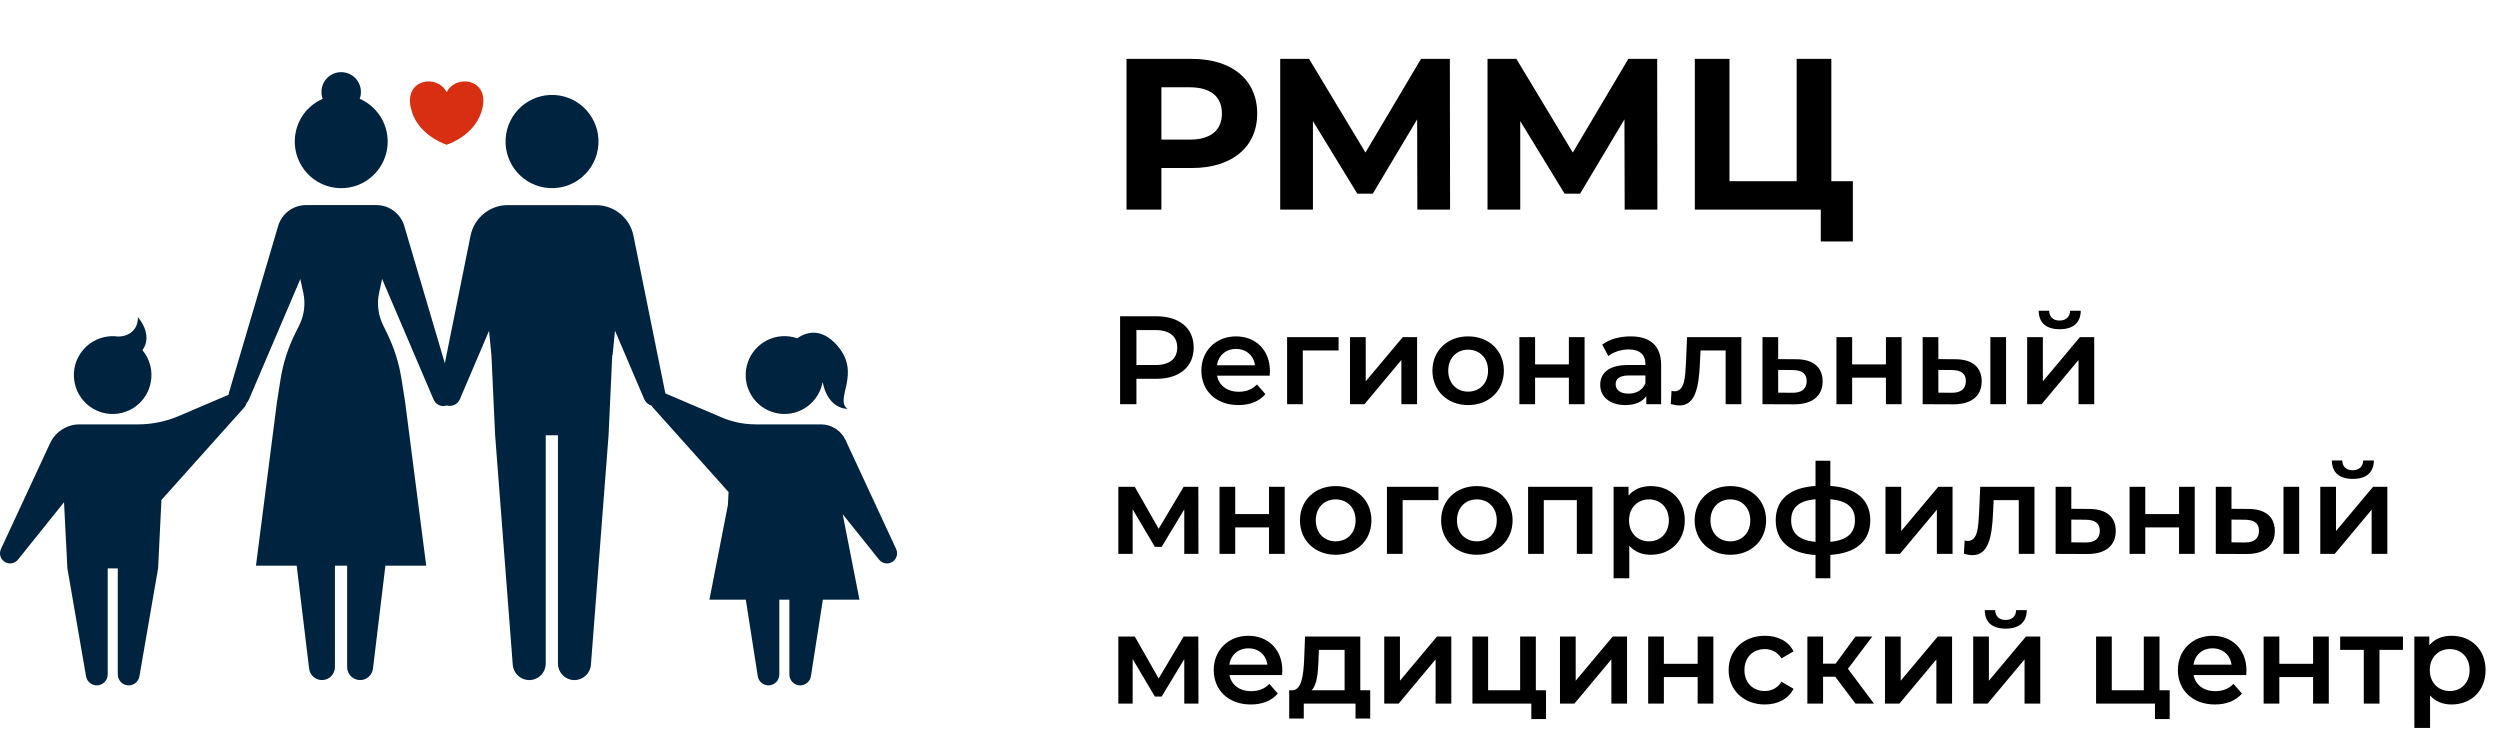 <?xml version="1.0" encoding="UTF-8"?> <svg xmlns="http://www.w3.org/2000/svg" width="167" height="50" viewBox="0 0 167 50" fill="none"><path fill-rule="evenodd" clip-rule="evenodd" d="M29.859 6.131C30.448 4.966 32.635 5.246 32.242 7.157C31.883 8.903 30.155 9.559 29.859 9.659L29.859 9.673C29.859 9.673 29.851 9.671 29.837 9.666C29.823 9.671 29.815 9.673 29.815 9.673L29.815 9.659C29.519 9.559 27.791 8.903 27.432 7.157C27.039 5.246 29.226 4.966 29.815 6.131H29.859H29.859Z" fill="#D82E11"></path><path fill-rule="evenodd" clip-rule="evenodd" d="M21.507 5.84C21.674 5.129 22.384 4.688 23.093 4.855C23.802 5.022 24.242 5.734 24.075 6.446C24.063 6.499 24.048 6.55 24.029 6.6C25.381 7.186 26.163 8.676 25.816 10.165C25.426 11.839 23.757 12.88 22.088 12.489C20.419 12.098 19.382 10.423 19.771 8.749C20.003 7.753 20.687 6.982 21.554 6.602C21.467 6.366 21.445 6.103 21.507 5.84Z" fill="#00233F"></path><path fill-rule="evenodd" clip-rule="evenodd" d="M9.213 21.19C9.213 21.19 10.263 22.331 9.518 23.393C9.765 23.691 9.95 24.05 10.046 24.453C10.377 25.85 9.518 27.252 8.126 27.584C6.734 27.917 5.336 27.055 5.005 25.658C4.673 24.262 5.533 22.86 6.925 22.527C7.249 22.449 7.574 22.437 7.885 22.481C8.685 22.473 9.227 21.972 9.213 21.19Z" fill="#00233F"></path><path fill-rule="evenodd" clip-rule="evenodd" d="M37.369 6.381C39.061 6.654 40.212 8.252 39.94 9.95C39.667 11.648 38.075 12.803 36.382 12.529C34.69 12.256 33.539 10.658 33.811 8.96C34.084 7.262 35.677 6.107 37.369 6.381Z" fill="#00233F"></path><path fill-rule="evenodd" clip-rule="evenodd" d="M56.482 29.397L59.862 36.674C60.007 36.987 59.895 37.358 59.602 37.538C59.312 37.716 58.937 37.65 58.724 37.385L56.291 34.35L57.412 40.059H54.968L54.169 45.17C54.113 45.523 53.81 45.783 53.453 45.783C53.054 45.783 52.73 45.458 52.73 45.057V40.059H52.058V45.057C52.058 45.458 51.734 45.783 51.334 45.783C50.978 45.783 50.675 45.523 50.619 45.17L49.82 40.059H47.389L48.625 33.73L48.668 32.869L43.6 27.207C43.567 27.17 43.539 27.13 43.517 27.089C43.308 27.031 43.128 26.881 43.036 26.668L41.081 22.087L40.92 23.73H40.898L40.652 29.074H40.652L39.474 44.407C39.429 44.984 38.95 45.429 38.374 45.429C37.765 45.429 37.271 44.934 37.271 44.322V29.074H36.455V44.322C36.455 44.934 35.961 45.429 35.352 45.429C34.776 45.429 34.297 44.984 34.252 44.407L33.074 29.074H33.074L32.828 23.73L32.668 22.098L30.718 26.668C30.571 27.012 30.192 27.189 29.839 27.087C29.491 27.204 29.111 27.034 28.967 26.695L25.525 18.633L25.324 19.564C25.165 20.295 25.261 21.058 25.594 21.727L25.869 22.291C26.334 23.245 26.654 24.263 26.819 25.312L27.062 26.854H27.061L27.062 26.854V26.854L28.471 37.786H25.744L24.914 44.665C24.861 45.101 24.493 45.429 24.055 45.429C23.577 45.429 23.189 45.04 23.189 44.561V37.786H22.373V44.561C22.373 45.04 21.986 45.429 21.508 45.429C21.07 45.429 20.701 45.101 20.649 44.665L19.819 37.786H17.099L18.501 26.854H18.501L18.502 26.854H18.501L18.736 25.36C18.906 24.28 19.241 23.232 19.728 22.253L19.991 21.727C20.324 21.058 20.419 20.295 20.261 19.564L20.062 18.642L16.625 26.695C16.587 26.782 16.534 26.858 16.47 26.921C16.448 27.025 16.4 27.123 16.325 27.207L10.784 33.397L10.561 37.967H10.556L10.56 37.968L9.314 45.177C9.254 45.527 8.951 45.783 8.596 45.783C8.193 45.783 7.867 45.456 7.867 45.052V37.967H7.195V45.052C7.195 45.456 6.869 45.783 6.466 45.783C6.112 45.783 5.808 45.527 5.748 45.177L4.502 37.968L4.506 37.967H4.502L4.276 33.548L1.201 37.384C0.988 37.65 0.613 37.715 0.323 37.538C0.03 37.358 -0.082 36.986 0.063 36.674L3.345 29.608C3.702 28.84 4.471 28.348 5.316 28.348H9.215C10.151 28.348 11.078 28.159 11.94 27.791L15.272 26.369C15.275 26.318 15.284 26.266 15.299 26.215L18.581 15.094C18.825 14.267 19.582 13.7 20.441 13.7H25.144C26.003 13.7 26.76 14.267 27.004 15.093L29.715 24.264L31.433 15.743C31.673 14.554 32.714 13.7 33.922 13.701L39.83 13.706C41.036 13.707 42.075 14.56 42.315 15.746L44.436 26.23C44.439 26.246 44.442 26.263 44.444 26.279L48.188 27.877C48.916 28.188 49.699 28.348 50.49 28.348H54.842C55.545 28.348 56.185 28.757 56.482 29.396L56.482 29.397Z" fill="#00233F"></path><path fill-rule="evenodd" clip-rule="evenodd" d="M53.251 22.597C53.835 22.195 54.841 21.853 55.914 23.066C57.59 24.958 55.704 26.672 56.616 27.31C56.616 27.31 55.323 27.379 54.951 25.519C54.943 25.564 54.933 25.61 54.922 25.656C54.591 27.052 53.194 27.915 51.801 27.582C50.41 27.249 49.55 25.847 49.882 24.451C50.213 23.054 51.611 22.192 53.003 22.525C53.087 22.545 53.17 22.569 53.251 22.597H53.251Z" fill="#00233F"></path><path d="M79.609 3.933C82.298 3.933 83.981 5.328 83.981 7.586C83.981 9.829 82.298 11.224 79.609 11.224H77.581V14H75.251V3.933H79.609ZM79.48 9.326C80.903 9.326 81.623 8.679 81.623 7.586C81.623 6.478 80.903 5.831 79.48 5.831H77.581V9.326H79.48ZM96.865 14H94.679L94.665 7.974L91.702 12.936H90.667L87.704 8.089V14H85.518V3.933H87.445L91.213 10.189L94.924 3.933H96.851L96.865 14ZM110.714 14H108.528L108.513 7.974L105.551 12.936H104.515L101.552 8.089V14H99.366V3.933H101.294L105.062 10.189L108.772 3.933H110.699L110.714 14ZM122.333 12.102H123.771V16.128H121.628V14H113.215V3.933H115.53V12.102H120.017V3.933H122.333V12.102Z" fill="black"></path><path d="M77.238 21.127C78.782 21.127 79.738 21.916 79.738 23.216C79.738 24.508 78.782 25.305 77.238 25.305H75.913V27H74.822V21.127H77.238ZM77.188 24.383C78.144 24.383 78.639 23.955 78.639 23.216C78.639 22.478 78.144 22.05 77.188 22.05H75.913V24.383H77.188ZM84.831 24.785C84.831 24.869 84.823 24.995 84.814 25.096H81.299C81.425 25.75 81.97 26.169 82.751 26.169C83.254 26.169 83.648 26.01 83.967 25.683L84.529 26.329C84.126 26.807 83.497 27.059 82.725 27.059C81.224 27.059 80.251 26.094 80.251 24.76C80.251 23.426 81.232 22.47 82.566 22.47C83.875 22.47 84.831 23.384 84.831 24.785ZM82.566 23.309C81.886 23.309 81.391 23.745 81.291 24.399H83.833C83.749 23.753 83.254 23.309 82.566 23.309ZM89.418 22.52V23.409H87.027V27H85.978V22.52H89.418ZM90.181 27V22.52H91.23V25.473L93.705 22.52H94.661V27H93.612V24.047L91.146 27H90.181ZM98.069 27.059C96.693 27.059 95.686 26.102 95.686 24.76C95.686 23.418 96.693 22.47 98.069 22.47C99.461 22.47 100.459 23.418 100.459 24.76C100.459 26.102 99.461 27.059 98.069 27.059ZM98.069 26.161C98.832 26.161 99.402 25.616 99.402 24.76C99.402 23.904 98.832 23.359 98.069 23.359C97.313 23.359 96.743 23.904 96.743 24.76C96.743 25.616 97.313 26.161 98.069 26.161ZM101.495 27V22.52H102.544V24.34H104.801V22.52H105.85V27H104.801V25.23H102.544V27H101.495ZM108.925 22.47C110.217 22.47 110.963 23.082 110.963 24.374V27H109.973V26.455C109.722 26.841 109.235 27.059 108.564 27.059C107.54 27.059 106.894 26.497 106.894 25.716C106.894 24.97 107.398 24.383 108.757 24.383H109.915V24.315C109.915 23.703 109.545 23.342 108.799 23.342C108.295 23.342 107.775 23.51 107.44 23.787L107.029 23.023C107.507 22.654 108.203 22.47 108.925 22.47ZM108.782 26.295C109.294 26.295 109.738 26.06 109.915 25.599V25.079H108.832C108.119 25.079 107.926 25.347 107.926 25.674C107.926 26.052 108.245 26.295 108.782 26.295ZM112.697 22.52H116.321V27H115.273V23.409H113.595L113.553 24.299C113.477 25.893 113.242 27.084 112.185 27.084C112.018 27.084 111.825 27.05 111.607 26.992L111.657 26.111C111.732 26.128 111.799 26.136 111.858 26.136C112.546 26.136 112.571 25.18 112.622 24.248L112.697 22.52ZM119.982 23.997C121.132 23.997 121.752 24.542 121.752 25.473C121.752 26.455 121.056 27.017 119.831 27.008L117.734 27V22.52H118.782V23.988L119.982 23.997ZM119.739 26.237C120.351 26.245 120.687 25.977 120.687 25.456C120.687 24.945 120.36 24.726 119.739 24.718L118.782 24.71V26.228L119.739 26.237ZM122.674 27V22.52H123.723V24.34H125.98V22.52H127.028V27H125.98V25.23H123.723V27H122.674ZM130.615 23.997C131.764 23.997 132.377 24.542 132.377 25.473C132.377 26.455 131.689 27.017 130.464 27.008L128.434 27V22.52H129.482V23.988L130.615 23.997ZM132.956 27V22.52H134.004V27H132.956ZM130.372 26.237C130.984 26.245 131.32 25.977 131.32 25.456C131.32 24.945 130.992 24.726 130.372 24.718L129.482 24.71V26.228L130.372 26.237ZM137.587 21.991C136.689 21.991 136.194 21.572 136.186 20.758H136.882C136.891 21.161 137.142 21.413 137.578 21.413C138.006 21.413 138.275 21.161 138.283 20.758H138.996C138.98 21.572 138.485 21.991 137.587 21.991ZM135.414 27V22.52H136.463V25.473L138.938 22.52H139.894V27H138.845V24.047L136.379 27H135.414ZM80.057 37H79.109V34.03L77.599 36.53H77.146L75.661 34.022V37H74.705V32.52H75.804L77.398 35.322L79.067 32.52H80.049L80.057 37ZM81.464 37V32.52H82.513V34.34H84.769V32.52H85.818V37H84.769V35.23H82.513V37H81.464ZM89.22 37.059C87.844 37.059 86.838 36.102 86.838 34.76C86.838 33.418 87.844 32.47 89.22 32.47C90.613 32.47 91.611 33.418 91.611 34.76C91.611 36.102 90.613 37.059 89.22 37.059ZM89.22 36.161C89.984 36.161 90.554 35.616 90.554 34.76C90.554 33.904 89.984 33.359 89.22 33.359C88.465 33.359 87.895 33.904 87.895 34.76C87.895 35.616 88.465 36.161 89.22 36.161ZM96.087 32.52V33.409H93.696V37H92.647V32.52H96.087ZM98.65 37.059C97.274 37.059 96.267 36.102 96.267 34.76C96.267 33.418 97.274 32.47 98.65 32.47C100.043 32.47 101.041 33.418 101.041 34.76C101.041 36.102 100.043 37.059 98.65 37.059ZM98.65 36.161C99.414 36.161 99.984 35.616 99.984 34.76C99.984 33.904 99.414 33.359 98.65 33.359C97.895 33.359 97.325 33.904 97.325 34.76C97.325 35.616 97.895 36.161 98.65 36.161ZM102.077 32.52H106.373V37H105.332V33.409H103.126V37H102.077V32.52ZM110.271 32.47C111.58 32.47 112.544 33.376 112.544 34.76C112.544 36.153 111.58 37.059 110.271 37.059C109.7 37.059 109.197 36.866 108.836 36.455V38.628H107.788V32.52H108.786V33.107C109.138 32.679 109.658 32.47 110.271 32.47ZM110.153 36.161C110.908 36.161 111.479 35.616 111.479 34.76C111.479 33.904 110.908 33.359 110.153 33.359C109.398 33.359 108.82 33.904 108.82 34.76C108.82 35.616 109.398 36.161 110.153 36.161ZM115.585 37.059C114.209 37.059 113.202 36.102 113.202 34.76C113.202 33.418 114.209 32.47 115.585 32.47C116.978 32.47 117.976 33.418 117.976 34.76C117.976 36.102 116.978 37.059 115.585 37.059ZM115.585 36.161C116.348 36.161 116.919 35.616 116.919 34.76C116.919 33.904 116.348 33.359 115.585 33.359C114.83 33.359 114.259 33.904 114.259 34.76C114.259 35.616 114.83 36.161 115.585 36.161ZM124.935 34.752C124.935 36.153 123.962 36.958 122.267 37.067V38.628H121.277V37.075C119.582 36.966 118.618 36.161 118.618 34.752C118.618 33.359 119.574 32.57 121.277 32.461V30.775H122.267V32.461C123.962 32.57 124.935 33.367 124.935 34.752ZM119.649 34.752C119.649 35.607 120.161 36.094 121.277 36.195V33.351C120.153 33.443 119.649 33.921 119.649 34.752ZM122.267 36.195C123.383 36.094 123.911 35.607 123.911 34.752C123.911 33.904 123.383 33.443 122.267 33.351V36.195ZM125.951 37V32.52H127V35.473L129.475 32.52H130.431V37H129.383V34.047L126.916 37H125.951ZM132.278 32.52H135.902V37H134.854V33.409H133.176L133.134 34.299C133.058 35.893 132.823 37.084 131.766 37.084C131.599 37.084 131.406 37.05 131.188 36.992L131.238 36.111C131.313 36.127 131.38 36.136 131.439 36.136C132.127 36.136 132.152 35.179 132.203 34.248L132.278 32.52ZM139.563 33.997C140.712 33.997 141.333 34.542 141.333 35.473C141.333 36.455 140.637 37.017 139.412 37.008L137.315 37V32.52H138.363V33.988L139.563 33.997ZM139.32 36.237C139.932 36.245 140.268 35.977 140.268 35.456C140.268 34.945 139.941 34.726 139.32 34.718L138.363 34.71V36.228L139.32 36.237ZM142.255 37V32.52H143.304V34.34H145.561V32.52H146.609V37H145.561V35.23H143.304V37H142.255ZM150.196 33.997C151.345 33.997 151.958 34.542 151.958 35.473C151.958 36.455 151.27 37.017 150.045 37.008L148.015 37V32.52H149.063V33.988L150.196 33.997ZM152.537 37V32.52H153.585V37H152.537ZM149.953 36.237C150.565 36.245 150.901 35.977 150.901 35.456C150.901 34.945 150.573 34.726 149.953 34.718L149.063 34.71V36.228L149.953 36.237ZM157.168 31.991C156.27 31.991 155.775 31.572 155.767 30.758H156.463C156.472 31.161 156.723 31.413 157.159 31.413C157.587 31.413 157.856 31.161 157.864 30.758H158.577C158.561 31.572 158.066 31.991 157.168 31.991ZM154.995 37V32.52H156.044V35.473L158.519 32.52H159.475V37H158.426V34.047L155.96 37H154.995ZM80.057 47H79.109V44.03L77.599 46.53H77.146L75.661 44.022V47H74.705V42.52H75.804L77.398 45.322L79.067 42.52H80.049L80.057 47ZM85.659 44.785C85.659 44.869 85.65 44.995 85.642 45.096H82.127C82.252 45.75 82.798 46.169 83.578 46.169C84.081 46.169 84.476 46.01 84.794 45.683L85.357 46.329C84.954 46.807 84.325 47.059 83.553 47.059C82.051 47.059 81.078 46.094 81.078 44.76C81.078 43.426 82.059 42.47 83.393 42.47C84.702 42.47 85.659 43.384 85.659 44.785ZM83.393 43.309C82.714 43.309 82.219 43.745 82.118 44.399H84.66C84.576 43.753 84.081 43.309 83.393 43.309ZM90.868 46.111H91.53V47.998H90.549V47H87.092V47.998H86.119V46.111H86.329C86.958 46.086 87.067 45.104 87.117 44.055L87.176 42.52H90.868V46.111ZM88.074 44.131C88.04 44.97 87.973 45.767 87.612 46.111H89.819V43.409H88.099L88.074 44.131ZM92.467 47V42.52H93.516V45.473L95.99 42.52H96.947V47H95.898V44.047L93.432 47H92.467ZM102.594 46.111H103.274V48.032H102.292V47H98.358V42.52H99.406V46.111H101.546V42.52H102.594V46.111ZM104.207 47V42.52H105.256V45.473L107.731 42.52H108.687V47H107.639V44.047L105.172 47H104.207ZM110.098 47V42.52H111.147V44.34H113.403V42.52H114.452V47H113.403V45.23H111.147V47H110.098ZM117.896 47.059C116.478 47.059 115.472 46.102 115.472 44.76C115.472 43.418 116.478 42.47 117.896 42.47C118.769 42.47 119.465 42.83 119.809 43.51L119.004 43.98C118.735 43.552 118.332 43.359 117.888 43.359C117.116 43.359 116.529 43.896 116.529 44.76C116.529 45.633 117.116 46.161 117.888 46.161C118.332 46.161 118.735 45.968 119.004 45.54L119.809 46.01C119.465 46.681 118.769 47.059 117.896 47.059ZM123.946 47L122.595 45.205H121.781V47H120.732V42.52H121.781V44.332H122.62L123.946 42.52H125.07L123.442 44.676L125.179 47H123.946ZM125.918 47V42.52H126.967V45.473L129.442 42.52H130.398V47H129.35V44.047L126.883 47H125.918ZM133.982 41.992C133.084 41.992 132.589 41.572 132.581 40.758H133.277C133.286 41.161 133.537 41.413 133.974 41.413C134.401 41.413 134.67 41.161 134.678 40.758H135.391C135.375 41.572 134.88 41.992 133.982 41.992ZM131.809 47V42.52H132.858V45.473L135.333 42.52H136.289V47H135.24V44.047L132.774 47H131.809ZM144.255 46.111H144.935V48.032H143.953V47H140.018V42.52H141.067V46.111H143.206V42.52H144.255V46.111ZM150.063 44.785C150.063 44.869 150.054 44.995 150.046 45.096H146.531C146.657 45.75 147.202 46.169 147.982 46.169C148.486 46.169 148.88 46.01 149.199 45.683L149.761 46.329C149.358 46.807 148.729 47.059 147.957 47.059C146.455 47.059 145.482 46.094 145.482 44.76C145.482 43.426 146.464 42.47 147.798 42.47C149.106 42.47 150.063 43.384 150.063 44.785ZM147.798 43.309C147.118 43.309 146.623 43.745 146.523 44.399H149.065C148.981 43.753 148.486 43.309 147.798 43.309ZM151.21 47V42.52H152.259V44.34H154.515V42.52H155.564V47H154.515V45.23H152.259V47H151.21ZM160.518 42.52V43.409H158.949V47H157.901V43.409H156.323V42.52H160.518ZM163.762 42.47C165.071 42.47 166.036 43.376 166.036 44.76C166.036 46.153 165.071 47.059 163.762 47.059C163.192 47.059 162.688 46.866 162.328 46.455V48.628H161.279V42.52H162.277V43.107C162.63 42.679 163.15 42.47 163.762 42.47ZM163.645 46.161C164.4 46.161 164.97 45.616 164.97 44.76C164.97 43.904 164.4 43.359 163.645 43.359C162.89 43.359 162.311 43.904 162.311 44.76C162.311 45.616 162.89 46.161 163.645 46.161Z" fill="black"></path></svg> 